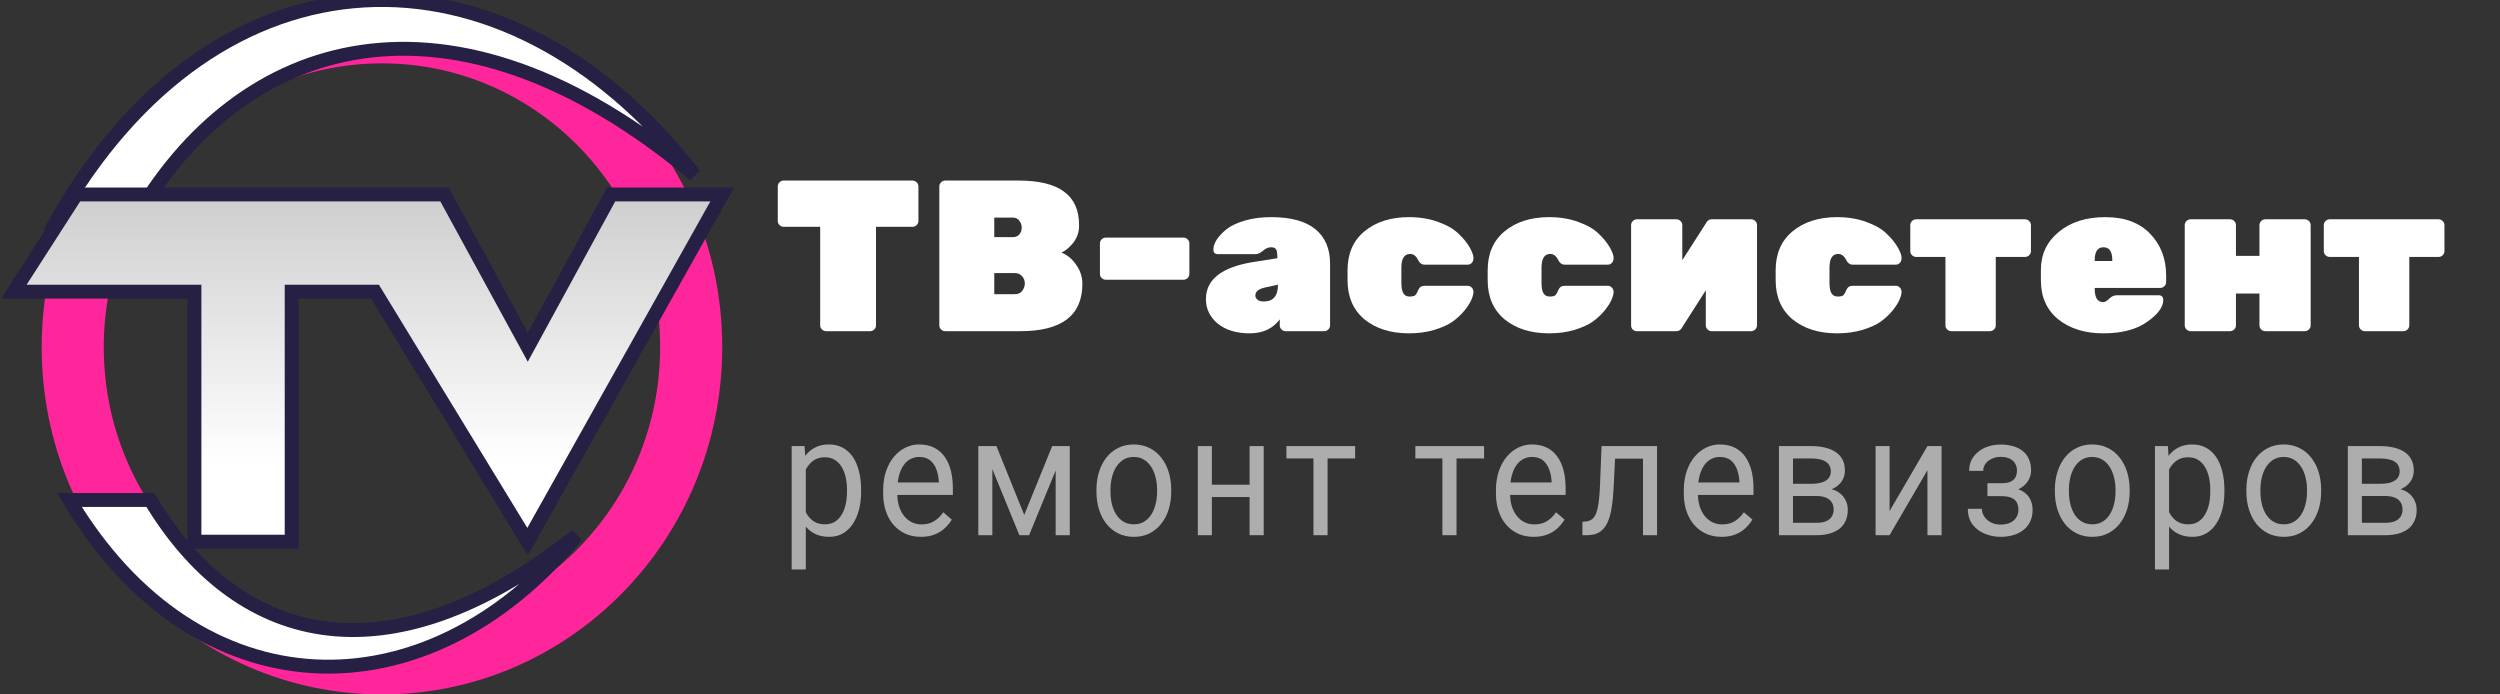 <?xml version="1.0" encoding="UTF-8"?> <svg xmlns="http://www.w3.org/2000/svg" width="180" height="50" viewBox="0 0 180 50" fill="none"><rect x="0" y="0" width="180" height="50" fill="#333333" stroke="none"/> <g clip-path="url(#clip0_3009_160)"> <path d="M56.427 13H65.698C65.814 13 65.915 13.041 65.999 13.124C66.084 13.207 66.126 13.305 66.126 13.418V15.913C66.126 16.026 66.084 16.124 65.999 16.207C65.915 16.29 65.814 16.331 65.698 16.331H63.072V23.427C63.072 23.54 63.03 23.639 62.946 23.721C62.861 23.804 62.761 23.845 62.645 23.845H59.481C59.365 23.845 59.264 23.804 59.18 23.721C59.096 23.639 59.053 23.54 59.053 23.427V16.331H56.427C56.311 16.331 56.211 16.29 56.127 16.207C56.042 16.124 56 16.026 56 15.913V13.418C56 13.305 56.042 13.207 56.127 13.124C56.211 13.041 56.311 13 56.427 13Z" fill="white"></path> <path d="M73.391 16.873C73.507 16.739 73.565 16.579 73.565 16.393C73.565 16.207 73.507 16.042 73.391 15.897C73.285 15.742 73.127 15.665 72.916 15.665H71.587V17.075H72.916C73.127 17.075 73.285 17.008 73.391 16.873ZM71.587 19.662V21.18H73.059C73.301 21.18 73.481 21.103 73.597 20.948C73.723 20.783 73.786 20.602 73.786 20.406V20.39C73.786 20.194 73.718 20.023 73.581 19.879C73.454 19.734 73.28 19.662 73.059 19.662H71.587ZM73.47 23.845H68.059C67.943 23.845 67.843 23.804 67.758 23.721C67.674 23.639 67.632 23.54 67.632 23.427V13.418C67.632 13.305 67.674 13.207 67.758 13.124C67.843 13.041 67.943 13 68.059 13H73.312C74.809 13 75.912 13.268 76.618 13.806C77.336 14.332 77.694 15.133 77.694 16.207V16.253C77.694 16.698 77.562 17.095 77.299 17.447C77.035 17.787 76.745 18.035 76.428 18.19C76.85 18.355 77.204 18.65 77.489 19.073C77.784 19.486 77.931 19.941 77.931 20.437C77.931 22.709 76.444 23.845 73.47 23.845Z" fill="white"></path> <path d="M79.622 17.106H85.207C85.323 17.106 85.423 17.147 85.508 17.23C85.592 17.312 85.634 17.41 85.634 17.524V19.724C85.634 19.838 85.592 19.936 85.508 20.018C85.423 20.101 85.323 20.142 85.207 20.142H79.622C79.506 20.142 79.406 20.101 79.322 20.018C79.237 19.936 79.195 19.838 79.195 19.724V17.524C79.195 17.41 79.237 17.312 79.322 17.23C79.406 17.147 79.506 17.106 79.622 17.106Z" fill="white"></path> <path d="M86.826 21.537C86.826 20.111 87.981 19.218 90.291 18.856L91.968 18.593C91.968 18.283 91.941 18.076 91.889 17.973C91.836 17.86 91.709 17.803 91.509 17.803C91.319 17.803 91.129 17.885 90.939 18.051C90.749 18.216 90.57 18.299 90.401 18.299H87.712C87.48 18.299 87.364 18.19 87.364 17.973C87.364 17.746 87.443 17.509 87.601 17.261C87.77 17.002 88.007 16.749 88.313 16.501C88.629 16.253 89.067 16.047 89.626 15.882C90.196 15.716 90.829 15.634 91.525 15.634C92.938 15.634 93.998 15.923 94.705 16.501C95.412 17.08 95.765 17.906 95.765 18.98V23.427C95.765 23.54 95.723 23.639 95.638 23.721C95.554 23.804 95.454 23.845 95.338 23.845H92.569C92.453 23.845 92.353 23.804 92.268 23.721C92.184 23.639 92.142 23.54 92.142 23.427V22.993C91.646 23.664 90.924 24 89.974 24C89.025 24 88.26 23.768 87.68 23.303C87.111 22.828 86.826 22.239 86.826 21.537ZM90.987 21.707C91.672 21.707 92.015 21.304 92.015 20.499L91.082 20.7C90.618 20.803 90.386 20.994 90.386 21.273C90.386 21.397 90.438 21.5 90.544 21.583C90.649 21.666 90.797 21.707 90.987 21.707Z" fill="white"></path> <path d="M100.899 19.275V20.359C100.899 20.71 100.947 20.963 101.042 21.118C101.137 21.273 101.284 21.351 101.485 21.351C101.685 21.351 101.822 21.32 101.896 21.258C101.97 21.185 102.044 21.056 102.118 20.87C102.202 20.674 102.355 20.576 102.576 20.576H105.662C105.778 20.576 105.878 20.617 105.962 20.7C106.047 20.783 106.089 20.891 106.089 21.025C106.089 21.16 106.041 21.34 105.946 21.568C105.852 21.795 105.688 22.053 105.456 22.342C105.224 22.631 104.939 22.9 104.602 23.148C104.264 23.385 103.821 23.587 103.273 23.752C102.724 23.917 102.118 24 101.453 24C100.135 24 99.064 23.664 98.241 22.993C97.429 22.311 97.023 21.371 97.023 20.173V19.461C97.023 18.262 97.429 17.328 98.241 16.656C99.064 15.975 100.135 15.634 101.453 15.634C102.234 15.634 102.94 15.753 103.573 15.99C104.206 16.217 104.691 16.501 105.029 16.842C105.377 17.173 105.641 17.498 105.82 17.818C105.999 18.139 106.089 18.386 106.089 18.562C106.089 18.727 106.047 18.851 105.962 18.934C105.878 19.016 105.778 19.058 105.662 19.058H102.576C102.376 19.058 102.223 18.954 102.118 18.748C101.97 18.438 101.775 18.283 101.532 18.283C101.11 18.283 100.899 18.614 100.899 19.275Z" fill="white"></path> <path d="M110.989 19.275V20.359C110.989 20.71 111.036 20.963 111.131 21.118C111.226 21.273 111.374 21.351 111.574 21.351C111.774 21.351 111.912 21.32 111.985 21.258C112.059 21.185 112.133 21.056 112.207 20.87C112.291 20.674 112.444 20.576 112.666 20.576H115.751C115.867 20.576 115.967 20.617 116.051 20.7C116.136 20.783 116.178 20.891 116.178 21.025C116.178 21.16 116.131 21.34 116.036 21.568C115.941 21.795 115.777 22.053 115.545 22.342C115.313 22.631 115.028 22.9 114.691 23.148C114.353 23.385 113.91 23.587 113.362 23.752C112.813 23.917 112.207 24 111.542 24C110.224 24 109.153 23.664 108.331 22.993C107.518 22.311 107.112 21.371 107.112 20.173V19.461C107.112 18.262 107.518 17.328 108.331 16.656C109.153 15.975 110.224 15.634 111.542 15.634C112.323 15.634 113.03 15.753 113.662 15.99C114.295 16.217 114.78 16.501 115.118 16.842C115.466 17.173 115.73 17.498 115.909 17.818C116.088 18.139 116.178 18.386 116.178 18.562C116.178 18.727 116.136 18.851 116.051 18.934C115.967 19.016 115.867 19.058 115.751 19.058H112.666C112.465 19.058 112.312 18.954 112.207 18.748C112.059 18.438 111.864 18.283 111.621 18.283C111.2 18.283 110.989 18.614 110.989 19.275Z" fill="white"></path> <path d="M126.077 23.845H123.245C123.129 23.845 123.029 23.804 122.945 23.721C122.86 23.639 122.818 23.54 122.818 23.427V20.901L121.046 23.675C120.962 23.788 120.841 23.845 120.682 23.845H117.85C117.734 23.845 117.634 23.804 117.55 23.721C117.476 23.639 117.439 23.54 117.439 23.427V16.207C117.439 16.093 117.481 15.995 117.566 15.913C117.65 15.83 117.75 15.789 117.866 15.789H120.698C120.814 15.789 120.914 15.83 120.999 15.913C121.083 15.995 121.125 16.093 121.125 16.207V18.732L122.882 15.99C122.966 15.856 123.087 15.789 123.245 15.789H126.077C126.193 15.789 126.294 15.83 126.378 15.913C126.462 15.995 126.505 16.093 126.505 16.207V23.427C126.505 23.54 126.462 23.639 126.378 23.721C126.294 23.804 126.193 23.845 126.077 23.845Z" fill="white"></path> <path d="M131.723 19.275V20.359C131.723 20.71 131.771 20.963 131.866 21.118C131.961 21.273 132.108 21.351 132.309 21.351C132.509 21.351 132.646 21.32 132.72 21.258C132.794 21.185 132.868 21.056 132.942 20.87C133.026 20.674 133.179 20.576 133.4 20.576H136.486C136.602 20.576 136.702 20.617 136.786 20.7C136.871 20.783 136.913 20.891 136.913 21.025C136.913 21.16 136.865 21.34 136.77 21.568C136.675 21.795 136.512 22.053 136.28 22.342C136.048 22.631 135.763 22.9 135.426 23.148C135.088 23.385 134.645 23.587 134.097 23.752C133.548 23.917 132.942 24 132.277 24C130.959 24 129.888 23.664 129.065 22.993C128.253 22.311 127.847 21.371 127.847 20.173V19.461C127.847 18.262 128.253 17.328 129.065 16.656C129.888 15.975 130.959 15.634 132.277 15.634C133.058 15.634 133.764 15.753 134.397 15.99C135.03 16.217 135.515 16.501 135.853 16.842C136.201 17.173 136.464 17.498 136.644 17.818C136.823 18.139 136.913 18.386 136.913 18.562C136.913 18.727 136.871 18.851 136.786 18.934C136.702 19.016 136.602 19.058 136.486 19.058H133.4C133.2 19.058 133.047 18.954 132.942 18.748C132.794 18.438 132.599 18.283 132.356 18.283C131.934 18.283 131.723 18.614 131.723 19.275Z" fill="white"></path> <path d="M137.968 15.789H145.8C145.916 15.789 146.016 15.83 146.1 15.913C146.185 15.995 146.227 16.093 146.227 16.207V18.082C146.227 18.195 146.185 18.293 146.1 18.376C146.016 18.459 145.916 18.5 145.8 18.5H143.695V23.427C143.695 23.54 143.653 23.639 143.569 23.721C143.484 23.804 143.384 23.845 143.268 23.845H140.499C140.383 23.845 140.283 23.804 140.199 23.721C140.114 23.639 140.072 23.54 140.072 23.427V18.5H137.968C137.852 18.5 137.752 18.459 137.667 18.376C137.583 18.293 137.541 18.195 137.541 18.082V16.207C137.541 16.093 137.583 15.995 137.667 15.913C137.752 15.83 137.852 15.789 137.968 15.789Z" fill="white"></path> <path d="M155.535 20.731H150.82V20.808C150.82 21.439 151.026 21.753 151.437 21.753C151.553 21.753 151.696 21.671 151.864 21.506C152.033 21.34 152.218 21.258 152.418 21.258H155.408C155.64 21.258 155.757 21.371 155.757 21.599C155.757 22.105 155.366 22.631 154.586 23.179C153.816 23.726 152.766 24 151.437 24C150.119 24 149.038 23.664 148.194 22.993C147.361 22.311 146.944 21.377 146.944 20.189V19.445C146.944 18.319 147.371 17.405 148.226 16.703C149.08 15.99 150.198 15.634 151.58 15.634C152.972 15.634 154.048 16.032 154.807 16.827C155.577 17.622 155.962 18.629 155.962 19.848V20.313C155.962 20.426 155.92 20.524 155.836 20.607C155.751 20.69 155.651 20.731 155.535 20.731ZM152.086 18.732C152.086 18.113 151.875 17.803 151.453 17.803C151.031 17.803 150.82 18.113 150.82 18.732V18.794H152.086V18.732Z" fill="white"></path> <path d="M165.94 23.845H163.108C162.992 23.845 162.892 23.804 162.807 23.721C162.723 23.639 162.681 23.54 162.681 23.427V21.134H160.988V23.427C160.988 23.54 160.946 23.639 160.861 23.721C160.777 23.804 160.677 23.845 160.561 23.845H157.729C157.613 23.845 157.512 23.804 157.428 23.721C157.344 23.639 157.301 23.54 157.301 23.427V16.207C157.301 16.093 157.344 15.995 157.428 15.913C157.512 15.83 157.613 15.789 157.729 15.789H160.561C160.677 15.789 160.777 15.83 160.861 15.913C160.946 15.995 160.988 16.093 160.988 16.207V18.422H162.681V16.207C162.681 16.093 162.723 15.995 162.807 15.913C162.892 15.83 162.992 15.789 163.108 15.789H165.94C166.056 15.789 166.156 15.83 166.241 15.913C166.325 15.995 166.367 16.093 166.367 16.207V23.427C166.367 23.54 166.325 23.639 166.241 23.721C166.156 23.804 166.056 23.845 165.94 23.845Z" fill="white"></path> <path d="M167.741 15.789H175.573C175.689 15.789 175.789 15.83 175.873 15.913C175.958 15.995 176 16.093 176 16.207V18.082C176 18.195 175.958 18.293 175.873 18.376C175.789 18.459 175.689 18.5 175.573 18.5H173.469V23.427C173.469 23.54 173.426 23.639 173.342 23.721C173.258 23.804 173.157 23.845 173.041 23.845H170.273C170.157 23.845 170.056 23.804 169.972 23.721C169.888 23.639 169.845 23.54 169.845 23.427V18.5H167.741C167.625 18.5 167.525 18.459 167.441 18.376C167.356 18.293 167.314 18.195 167.314 18.082V16.207C167.314 16.093 167.356 15.995 167.441 15.913C167.525 15.83 167.625 15.789 167.741 15.789Z" fill="white"></path> <path d="M58.017 33.352V41H57V32.119H57.929L58.017 33.352ZM62.001 35.273V35.397C62.001 35.864 61.95 36.296 61.848 36.696C61.746 37.091 61.596 37.435 61.4 37.727C61.206 38.02 60.968 38.247 60.684 38.409C60.399 38.571 60.073 38.652 59.705 38.652C59.33 38.652 58.998 38.585 58.711 38.451C58.423 38.316 58.179 38.121 57.978 37.864C57.778 37.607 57.618 37.298 57.497 36.939C57.381 36.579 57.301 36.174 57.257 35.723V35.059C57.301 34.585 57.383 34.16 57.503 33.785C57.623 33.409 57.782 33.089 57.978 32.824C58.179 32.555 58.421 32.352 58.705 32.213C58.989 32.071 59.317 32 59.689 32C60.061 32 60.39 32.079 60.678 32.237C60.966 32.391 61.208 32.613 61.405 32.901C61.602 33.19 61.749 33.536 61.848 33.939C61.95 34.338 62.001 34.783 62.001 35.273ZM60.984 35.397V35.273C60.984 34.953 60.953 34.652 60.891 34.371C60.829 34.087 60.733 33.838 60.602 33.624C60.474 33.407 60.31 33.237 60.11 33.115C59.909 32.988 59.671 32.925 59.394 32.925C59.139 32.925 58.916 32.972 58.727 33.067C58.541 33.162 58.383 33.291 58.252 33.453C58.12 33.611 58.013 33.792 57.929 33.998C57.849 34.2 57.789 34.409 57.749 34.627V36.162C57.822 36.439 57.924 36.7 58.055 36.945C58.186 37.186 58.361 37.381 58.58 37.532C58.798 37.678 59.073 37.751 59.405 37.751C59.678 37.751 59.913 37.69 60.11 37.567C60.31 37.441 60.474 37.269 60.602 37.051C60.733 36.834 60.829 36.585 60.891 36.304C60.953 36.02 60.984 35.717 60.984 35.397Z" fill="white" fill-opacity="0.6"></path> <path d="M66.304 38.652C65.892 38.652 65.519 38.577 65.184 38.427C64.852 38.273 64.566 38.057 64.326 37.781C64.089 37.504 63.907 37.176 63.779 36.796C63.652 36.417 63.588 36.002 63.588 35.551V35.302C63.588 34.781 63.659 34.316 63.801 33.909C63.943 33.498 64.136 33.15 64.38 32.866C64.624 32.581 64.901 32.366 65.211 32.219C65.521 32.073 65.841 32 66.173 32C66.596 32 66.96 32.079 67.266 32.237C67.576 32.395 67.829 32.617 68.026 32.901C68.222 33.182 68.368 33.514 68.463 33.897C68.558 34.277 68.605 34.692 68.605 35.142V35.634H64.189V34.739H67.594V34.656C67.579 34.371 67.525 34.095 67.43 33.826C67.339 33.557 67.193 33.336 66.993 33.162C66.792 32.988 66.519 32.901 66.173 32.901C65.943 32.901 65.732 32.955 65.539 33.061C65.346 33.164 65.18 33.318 65.042 33.524C64.903 33.729 64.796 33.98 64.719 34.277C64.643 34.573 64.604 34.915 64.604 35.302V35.551C64.604 35.856 64.643 36.142 64.719 36.411C64.799 36.676 64.914 36.909 65.064 37.111C65.216 37.312 65.4 37.47 65.615 37.585C65.834 37.7 66.082 37.757 66.359 37.757C66.716 37.757 67.018 37.678 67.266 37.52C67.514 37.362 67.731 37.15 67.916 36.885L68.528 37.413C68.401 37.623 68.239 37.822 68.042 38.012C67.845 38.202 67.603 38.356 67.315 38.474C67.031 38.593 66.694 38.652 66.304 38.652Z" fill="white" fill-opacity="0.6"></path> <path d="M73.745 37.075L75.756 32.119H76.729L74.094 38.534H73.395L70.772 32.119H71.744L73.745 37.075ZM71.449 32.119V38.534H70.438V32.119H71.449ZM76.007 38.534V32.119H77.024V38.534H76.007Z" fill="white" fill-opacity="0.6"></path> <path d="M78.944 35.397V35.261C78.944 34.798 79.006 34.37 79.13 33.974C79.254 33.575 79.433 33.229 79.666 32.937C79.899 32.64 80.181 32.411 80.513 32.249C80.844 32.083 81.216 32 81.628 32C82.043 32 82.416 32.083 82.748 32.249C83.083 32.411 83.368 32.64 83.601 32.937C83.838 33.229 84.018 33.575 84.142 33.974C84.266 34.37 84.328 34.798 84.328 35.261V35.397C84.328 35.86 84.266 36.288 84.142 36.684C84.018 37.079 83.838 37.425 83.601 37.721C83.368 38.014 83.085 38.243 82.754 38.409C82.426 38.571 82.054 38.652 81.639 38.652C81.223 38.652 80.85 38.571 80.518 38.409C80.187 38.243 79.903 38.014 79.666 37.721C79.433 37.425 79.254 37.079 79.13 36.684C79.006 36.288 78.944 35.86 78.944 35.397ZM79.955 35.261V35.397C79.955 35.717 79.99 36.02 80.059 36.304C80.128 36.585 80.232 36.834 80.371 37.051C80.513 37.269 80.689 37.441 80.901 37.567C81.112 37.69 81.358 37.751 81.639 37.751C81.916 37.751 82.158 37.69 82.365 37.567C82.577 37.441 82.752 37.269 82.89 37.051C83.029 36.834 83.132 36.585 83.202 36.304C83.275 36.02 83.311 35.717 83.311 35.397V35.261C83.311 34.945 83.275 34.646 83.202 34.366C83.132 34.081 83.027 33.83 82.885 33.613C82.746 33.391 82.571 33.217 82.36 33.091C82.152 32.964 81.908 32.901 81.628 32.901C81.351 32.901 81.107 32.964 80.895 33.091C80.688 33.217 80.513 33.391 80.371 33.613C80.232 33.83 80.128 34.081 80.059 34.366C79.99 34.646 79.955 34.945 79.955 35.261Z" fill="white" fill-opacity="0.6"></path> <path d="M90.167 34.899V35.788H87.041V34.899H90.167ZM87.254 32.119V38.534H86.243V32.119H87.254ZM90.987 32.119V38.534H89.97V32.119H90.987Z" fill="white" fill-opacity="0.6"></path> <path d="M95.585 32.119V38.534H94.569V32.119H95.585ZM97.569 32.119V33.008H92.623V32.119H97.569Z" fill="white" fill-opacity="0.6"></path> <path d="M104.869 32.119V38.534H103.853V32.119H104.869ZM106.853 32.119V33.008H101.907V32.119H106.853Z" fill="white" fill-opacity="0.6"></path> <path d="M110.424 38.652C110.013 38.652 109.639 38.577 109.304 38.427C108.972 38.273 108.686 38.057 108.446 37.781C108.209 37.504 108.027 37.176 107.899 36.796C107.772 36.417 107.708 36.002 107.708 35.551V35.302C107.708 34.781 107.779 34.316 107.921 33.909C108.063 33.498 108.256 33.15 108.501 32.866C108.745 32.581 109.022 32.366 109.331 32.219C109.641 32.073 109.962 32 110.293 32C110.716 32 111.08 32.079 111.386 32.237C111.696 32.395 111.949 32.617 112.146 32.901C112.343 33.182 112.488 33.514 112.583 33.897C112.678 34.277 112.725 34.692 112.725 35.142V35.634H108.309V34.739H111.714V34.656C111.7 34.371 111.645 34.095 111.55 33.826C111.459 33.557 111.313 33.336 111.113 33.162C110.913 32.988 110.639 32.901 110.293 32.901C110.064 32.901 109.852 32.955 109.659 33.061C109.466 33.164 109.3 33.318 109.162 33.524C109.023 33.729 108.916 33.98 108.839 34.277C108.763 34.573 108.725 34.915 108.725 35.302V35.551C108.725 35.856 108.763 36.142 108.839 36.411C108.92 36.676 109.034 36.909 109.184 37.111C109.337 37.312 109.521 37.47 109.736 37.585C109.954 37.7 110.202 37.757 110.479 37.757C110.836 37.757 111.139 37.678 111.386 37.52C111.634 37.362 111.851 37.15 112.037 36.885L112.649 37.413C112.521 37.623 112.359 37.822 112.162 38.012C111.966 38.202 111.723 38.356 111.435 38.474C111.151 38.593 110.814 38.652 110.424 38.652Z" fill="white" fill-opacity="0.6"></path> <path d="M118.417 32.119V33.026H115.558V32.119H118.417ZM119.308 32.119V38.534H118.297V32.119H119.308ZM115.313 32.119H116.329L116.176 35.213C116.151 35.692 116.109 36.115 116.05 36.482C115.996 36.846 115.919 37.158 115.821 37.419C115.726 37.68 115.606 37.893 115.46 38.059C115.318 38.221 115.147 38.342 114.946 38.421C114.746 38.496 114.515 38.534 114.252 38.534H113.935V37.567L114.154 37.549C114.311 37.538 114.444 37.498 114.553 37.431C114.666 37.364 114.761 37.265 114.837 37.134C114.914 37 114.976 36.828 115.023 36.619C115.074 36.409 115.112 36.16 115.138 35.871C115.167 35.583 115.189 35.247 115.203 34.864L115.313 32.119Z" fill="white" fill-opacity="0.6"></path> <path d="M123.95 38.652C123.538 38.652 123.165 38.577 122.83 38.427C122.498 38.273 122.212 38.057 121.971 37.781C121.735 37.504 121.552 37.176 121.425 36.796C121.297 36.417 121.234 36.002 121.234 35.551V35.302C121.234 34.781 121.305 34.316 121.447 33.909C121.589 33.498 121.782 33.15 122.026 32.866C122.27 32.581 122.547 32.366 122.857 32.219C123.167 32.073 123.487 32 123.819 32C124.241 32 124.606 32.079 124.912 32.237C125.221 32.395 125.475 32.617 125.671 32.901C125.868 33.182 126.014 33.514 126.109 33.897C126.203 34.277 126.251 34.692 126.251 35.142V35.634H121.835V34.739H125.24V34.656C125.225 34.371 125.17 34.095 125.076 33.826C124.985 33.557 124.839 33.336 124.639 33.162C124.438 32.988 124.165 32.901 123.819 32.901C123.589 32.901 123.378 32.955 123.185 33.061C122.992 33.164 122.826 33.318 122.687 33.524C122.549 33.729 122.441 33.98 122.365 34.277C122.288 34.573 122.25 34.915 122.25 35.302V35.551C122.25 35.856 122.288 36.142 122.365 36.411C122.445 36.676 122.56 36.909 122.709 37.111C122.862 37.312 123.046 37.47 123.261 37.585C123.48 37.7 123.728 37.757 124.005 37.757C124.362 37.757 124.664 37.678 124.912 37.52C125.16 37.362 125.376 37.15 125.562 36.885L126.174 37.413C126.047 37.623 125.885 37.822 125.688 38.012C125.491 38.202 125.249 38.356 124.961 38.474C124.677 38.593 124.34 38.652 123.95 38.652Z" fill="white" fill-opacity="0.6"></path> <path d="M130.767 35.712H128.827L128.816 34.834H130.401C130.714 34.834 130.975 34.8 131.183 34.733C131.394 34.666 131.552 34.565 131.658 34.431C131.764 34.296 131.817 34.13 131.817 33.933C131.817 33.779 131.786 33.644 131.724 33.53C131.665 33.411 131.576 33.314 131.456 33.239C131.336 33.16 131.186 33.103 131.008 33.067C130.833 33.028 130.627 33.008 130.39 33.008H129.095V38.534H128.084V32.119H130.39C130.765 32.119 131.103 32.154 131.401 32.225C131.704 32.296 131.961 32.405 132.172 32.551C132.387 32.694 132.551 32.876 132.664 33.097C132.777 33.318 132.833 33.579 132.833 33.879C132.833 34.073 132.797 34.257 132.724 34.431C132.651 34.605 132.544 34.759 132.401 34.893C132.259 35.028 132.084 35.138 131.877 35.225C131.669 35.308 131.43 35.362 131.161 35.385L130.767 35.712ZM130.767 38.534H128.461L128.964 37.644H130.767C131.048 37.644 131.281 37.607 131.467 37.532C131.653 37.453 131.791 37.342 131.882 37.2C131.977 37.053 132.024 36.879 132.024 36.678C132.024 36.476 131.977 36.304 131.882 36.162C131.791 36.016 131.653 35.905 131.467 35.83C131.281 35.751 131.048 35.712 130.767 35.712H129.232L129.242 34.834H131.161L131.527 35.166C131.851 35.194 132.126 35.281 132.352 35.427C132.578 35.573 132.749 35.759 132.866 35.984C132.983 36.206 133.041 36.447 133.041 36.708C133.041 37.008 132.988 37.273 132.882 37.502C132.78 37.731 132.631 37.923 132.434 38.077C132.237 38.227 131.999 38.342 131.718 38.421C131.438 38.496 131.121 38.534 130.767 38.534Z" fill="white" fill-opacity="0.6"></path> <path d="M136.049 36.796L138.776 32.119H139.793V38.534H138.776V33.856L136.049 38.534H135.043V32.119H136.049V36.796Z" fill="white" fill-opacity="0.6"></path> <path d="M144.184 35.468H143.096V34.792H144.102C144.382 34.792 144.604 34.755 144.768 34.68C144.932 34.601 145.049 34.492 145.118 34.354C145.187 34.215 145.222 34.053 145.222 33.868C145.222 33.702 145.182 33.545 145.102 33.399C145.025 33.249 144.901 33.129 144.73 33.038C144.559 32.943 144.329 32.895 144.041 32.895C143.808 32.895 143.597 32.941 143.407 33.032C143.218 33.119 143.067 33.239 142.954 33.393C142.845 33.544 142.79 33.713 142.79 33.903H141.779C141.779 33.512 141.881 33.176 142.085 32.895C142.293 32.611 142.568 32.391 142.91 32.237C143.256 32.083 143.633 32.006 144.041 32.006C144.384 32.006 144.69 32.047 144.96 32.13C145.233 32.209 145.464 32.328 145.654 32.486C145.843 32.64 145.987 32.834 146.085 33.067C146.187 33.296 146.238 33.563 146.238 33.868C146.238 34.085 146.191 34.291 146.096 34.484C146.002 34.678 145.865 34.85 145.686 35C145.508 35.146 145.291 35.261 145.036 35.344C144.785 35.427 144.501 35.468 144.184 35.468ZM143.096 35.053H144.184C144.537 35.053 144.848 35.091 145.118 35.166C145.388 35.237 145.614 35.344 145.796 35.486C145.978 35.629 146.115 35.804 146.206 36.014C146.3 36.219 146.348 36.456 146.348 36.725C146.348 37.026 146.291 37.296 146.178 37.538C146.069 37.775 145.912 37.976 145.708 38.142C145.504 38.308 145.26 38.435 144.976 38.522C144.695 38.609 144.384 38.652 144.041 38.652C143.659 38.652 143.287 38.581 142.927 38.439C142.566 38.296 142.269 38.077 142.036 37.781C141.802 37.48 141.686 37.099 141.686 36.636H142.697C142.697 36.83 142.753 37.014 142.866 37.188C142.979 37.362 143.136 37.502 143.336 37.609C143.54 37.715 143.775 37.769 144.041 37.769C144.326 37.769 144.562 37.721 144.752 37.627C144.941 37.532 145.083 37.405 145.178 37.247C145.277 37.089 145.326 36.917 145.326 36.731C145.326 36.49 145.282 36.296 145.195 36.15C145.107 36.004 144.972 35.897 144.79 35.83C144.612 35.759 144.382 35.723 144.102 35.723H143.096V35.053Z" fill="white" fill-opacity="0.6"></path> <path d="M147.951 35.397V35.261C147.951 34.798 148.013 34.37 148.137 33.974C148.261 33.575 148.44 33.229 148.673 32.937C148.906 32.64 149.188 32.411 149.52 32.249C149.851 32.083 150.223 32 150.635 32C151.05 32 151.424 32.083 151.755 32.249C152.09 32.411 152.375 32.64 152.608 32.937C152.845 33.229 153.025 33.575 153.149 33.974C153.273 34.37 153.335 34.798 153.335 35.261V35.397C153.335 35.86 153.273 36.288 153.149 36.684C153.025 37.079 152.845 37.425 152.608 37.721C152.375 38.014 152.092 38.243 151.761 38.409C151.433 38.571 151.061 38.652 150.646 38.652C150.23 38.652 149.857 38.571 149.525 38.409C149.194 38.243 148.91 38.014 148.673 37.721C148.44 37.425 148.261 37.079 148.137 36.684C148.013 36.288 147.951 35.86 147.951 35.397ZM148.962 35.261V35.397C148.962 35.717 148.997 36.02 149.066 36.304C149.135 36.585 149.239 36.834 149.378 37.051C149.52 37.269 149.697 37.441 149.908 37.567C150.119 37.69 150.365 37.751 150.646 37.751C150.923 37.751 151.165 37.69 151.373 37.567C151.584 37.441 151.759 37.269 151.897 37.051C152.036 36.834 152.14 36.585 152.209 36.304C152.282 36.02 152.318 35.717 152.318 35.397V35.261C152.318 34.945 152.282 34.646 152.209 34.366C152.14 34.081 152.034 33.83 151.892 33.613C151.753 33.391 151.578 33.217 151.367 33.091C151.159 32.964 150.915 32.901 150.635 32.901C150.358 32.901 150.114 32.964 149.902 33.091C149.695 33.217 149.52 33.391 149.378 33.613C149.239 33.83 149.135 34.081 149.066 34.366C148.997 34.646 148.962 34.945 148.962 35.261Z" fill="white" fill-opacity="0.6"></path> <path d="M156.173 33.352V41H155.157V32.119H156.086L156.173 33.352ZM160.157 35.273V35.397C160.157 35.864 160.106 36.296 160.004 36.696C159.902 37.091 159.753 37.435 159.556 37.727C159.363 38.02 159.125 38.247 158.84 38.409C158.556 38.571 158.23 38.652 157.862 38.652C157.487 38.652 157.155 38.585 156.867 38.451C156.58 38.316 156.335 38.121 156.135 37.864C155.935 37.607 155.774 37.298 155.654 36.939C155.537 36.579 155.457 36.174 155.414 35.723V35.059C155.457 34.585 155.539 34.16 155.66 33.785C155.78 33.409 155.938 33.089 156.135 32.824C156.335 32.555 156.578 32.352 156.862 32.213C157.146 32.071 157.474 32 157.846 32C158.217 32 158.547 32.079 158.835 32.237C159.123 32.391 159.365 32.613 159.562 32.901C159.759 33.19 159.906 33.536 160.004 33.939C160.106 34.338 160.157 34.783 160.157 35.273ZM159.141 35.397V35.273C159.141 34.953 159.11 34.652 159.048 34.371C158.986 34.087 158.89 33.838 158.758 33.624C158.631 33.407 158.467 33.237 158.267 33.115C158.066 32.988 157.827 32.925 157.551 32.925C157.296 32.925 157.073 32.972 156.884 33.067C156.698 33.162 156.539 33.291 156.408 33.453C156.277 33.611 156.17 33.792 156.086 33.998C156.006 34.2 155.946 34.409 155.905 34.627V36.162C155.978 36.439 156.08 36.7 156.212 36.945C156.343 37.186 156.518 37.381 156.736 37.532C156.955 37.678 157.23 37.751 157.561 37.751C157.835 37.751 158.07 37.69 158.267 37.567C158.467 37.441 158.631 37.269 158.758 37.051C158.89 36.834 158.986 36.585 159.048 36.304C159.11 36.02 159.141 35.717 159.141 35.397Z" fill="white" fill-opacity="0.6"></path> <path d="M161.739 35.397V35.261C161.739 34.798 161.801 34.37 161.925 33.974C162.049 33.575 162.227 33.229 162.461 32.937C162.694 32.64 162.976 32.411 163.308 32.249C163.639 32.083 164.011 32 164.423 32C164.838 32 165.211 32.083 165.543 32.249C165.878 32.411 166.162 32.64 166.396 32.937C166.632 33.229 166.813 33.575 166.937 33.974C167.061 34.37 167.122 34.798 167.122 35.261V35.397C167.122 35.86 167.061 36.288 166.937 36.684C166.813 37.079 166.632 37.425 166.396 37.721C166.162 38.014 165.88 38.243 165.548 38.409C165.221 38.571 164.849 38.652 164.434 38.652C164.018 38.652 163.645 38.571 163.313 38.409C162.982 38.243 162.697 38.014 162.461 37.721C162.227 37.425 162.049 37.079 161.925 36.684C161.801 36.288 161.739 35.86 161.739 35.397ZM162.75 35.261V35.397C162.75 35.717 162.785 36.02 162.854 36.304C162.923 36.585 163.027 36.834 163.166 37.051C163.308 37.269 163.484 37.441 163.696 37.567C163.907 37.69 164.153 37.751 164.434 37.751C164.71 37.751 164.953 37.69 165.16 37.567C165.372 37.441 165.547 37.269 165.685 37.051C165.824 36.834 165.927 36.585 165.997 36.304C166.069 36.02 166.106 35.717 166.106 35.397V35.261C166.106 34.945 166.069 34.646 165.997 34.366C165.927 34.081 165.822 33.83 165.68 33.613C165.541 33.391 165.366 33.217 165.155 33.091C164.947 32.964 164.703 32.901 164.423 32.901C164.146 32.901 163.902 32.964 163.69 33.091C163.483 33.217 163.308 33.391 163.166 33.613C163.027 33.83 162.923 34.081 162.854 34.366C162.785 34.646 162.75 34.945 162.75 35.261Z" fill="white" fill-opacity="0.6"></path> <path d="M171.726 35.712H169.786L169.775 34.834H171.36C171.674 34.834 171.934 34.8 172.142 34.733C172.353 34.666 172.512 34.565 172.617 34.431C172.723 34.296 172.776 34.13 172.776 33.933C172.776 33.779 172.745 33.644 172.683 33.53C172.625 33.411 172.535 33.314 172.415 33.239C172.295 33.16 172.145 33.103 171.967 33.067C171.792 33.028 171.586 33.008 171.349 33.008H170.054V38.534H169.043V32.119H171.349C171.725 32.119 172.062 32.154 172.36 32.225C172.663 32.296 172.92 32.405 173.131 32.551C173.346 32.694 173.51 32.876 173.623 33.097C173.736 33.318 173.792 33.579 173.792 33.879C173.792 34.073 173.756 34.257 173.683 34.431C173.61 34.605 173.503 34.759 173.361 34.893C173.218 35.028 173.044 35.138 172.836 35.225C172.628 35.308 172.39 35.362 172.12 35.385L171.726 35.712ZM171.726 38.534H169.42L169.923 37.644H171.726C172.007 37.644 172.24 37.607 172.426 37.532C172.612 37.453 172.75 37.342 172.841 37.2C172.936 37.053 172.983 36.879 172.983 36.678C172.983 36.476 172.936 36.304 172.841 36.162C172.75 36.016 172.612 35.905 172.426 35.83C172.24 35.751 172.007 35.712 171.726 35.712H170.191L170.202 34.834H172.12L172.486 35.166C172.81 35.194 173.085 35.281 173.311 35.427C173.537 35.573 173.709 35.759 173.825 35.984C173.942 36.206 174 36.447 174 36.708C174 37.008 173.947 37.273 173.842 37.502C173.739 37.731 173.59 37.923 173.393 38.077C173.197 38.227 172.958 38.342 172.677 38.421C172.397 38.496 172.08 38.534 171.726 38.534Z" fill="white" fill-opacity="0.6"></path> <path d="M52 25C52 38.807 41.031 50 27.5 50C13.969 50 3 38.807 3 25C3 11.193 13.969 0 27.5 0C41.031 0 52 11.193 52 25ZM7.471 25C7.471 36.288 16.438 45.438 27.5 45.438C38.562 45.438 47.529 36.288 47.529 25C47.529 13.712 38.562 4.562 27.5 4.562C16.438 4.562 7.471 13.712 7.471 25Z" fill="#FF259B"></path> <path d="M5 36H10.825C16.907 46.14 27.581 49.562 41.5 38.564C30.669 51.687 14.199 51.386 5 36Z" fill="white" stroke="#252044"></path> <path d="M4 16H9.61C17.275 2.48 32.459 -2.083 50 12.581C36.35 -4.916 15.593 -4.514 4 16Z" fill="white" stroke="#252044"></path> <path d="M5.5 14L1 21H14V39H21V21H27L37.986 39L52 14H44L38 25L32 14H5.5Z" fill="url(#paint0_linear_3009_160)" stroke="#252044"></path> </g> <defs> <linearGradient id="paint0_linear_3009_160" x1="27" y1="14" x2="27" y2="39" gradientUnits="userSpaceOnUse"> <stop stop-color="#CECECE"></stop> <stop offset="0.776" stop-color="white"></stop> </linearGradient> <clipPath id="clip0_3009_160"> <rect width="180" height="50" fill="white"></rect> </clipPath> </defs> </svg> 